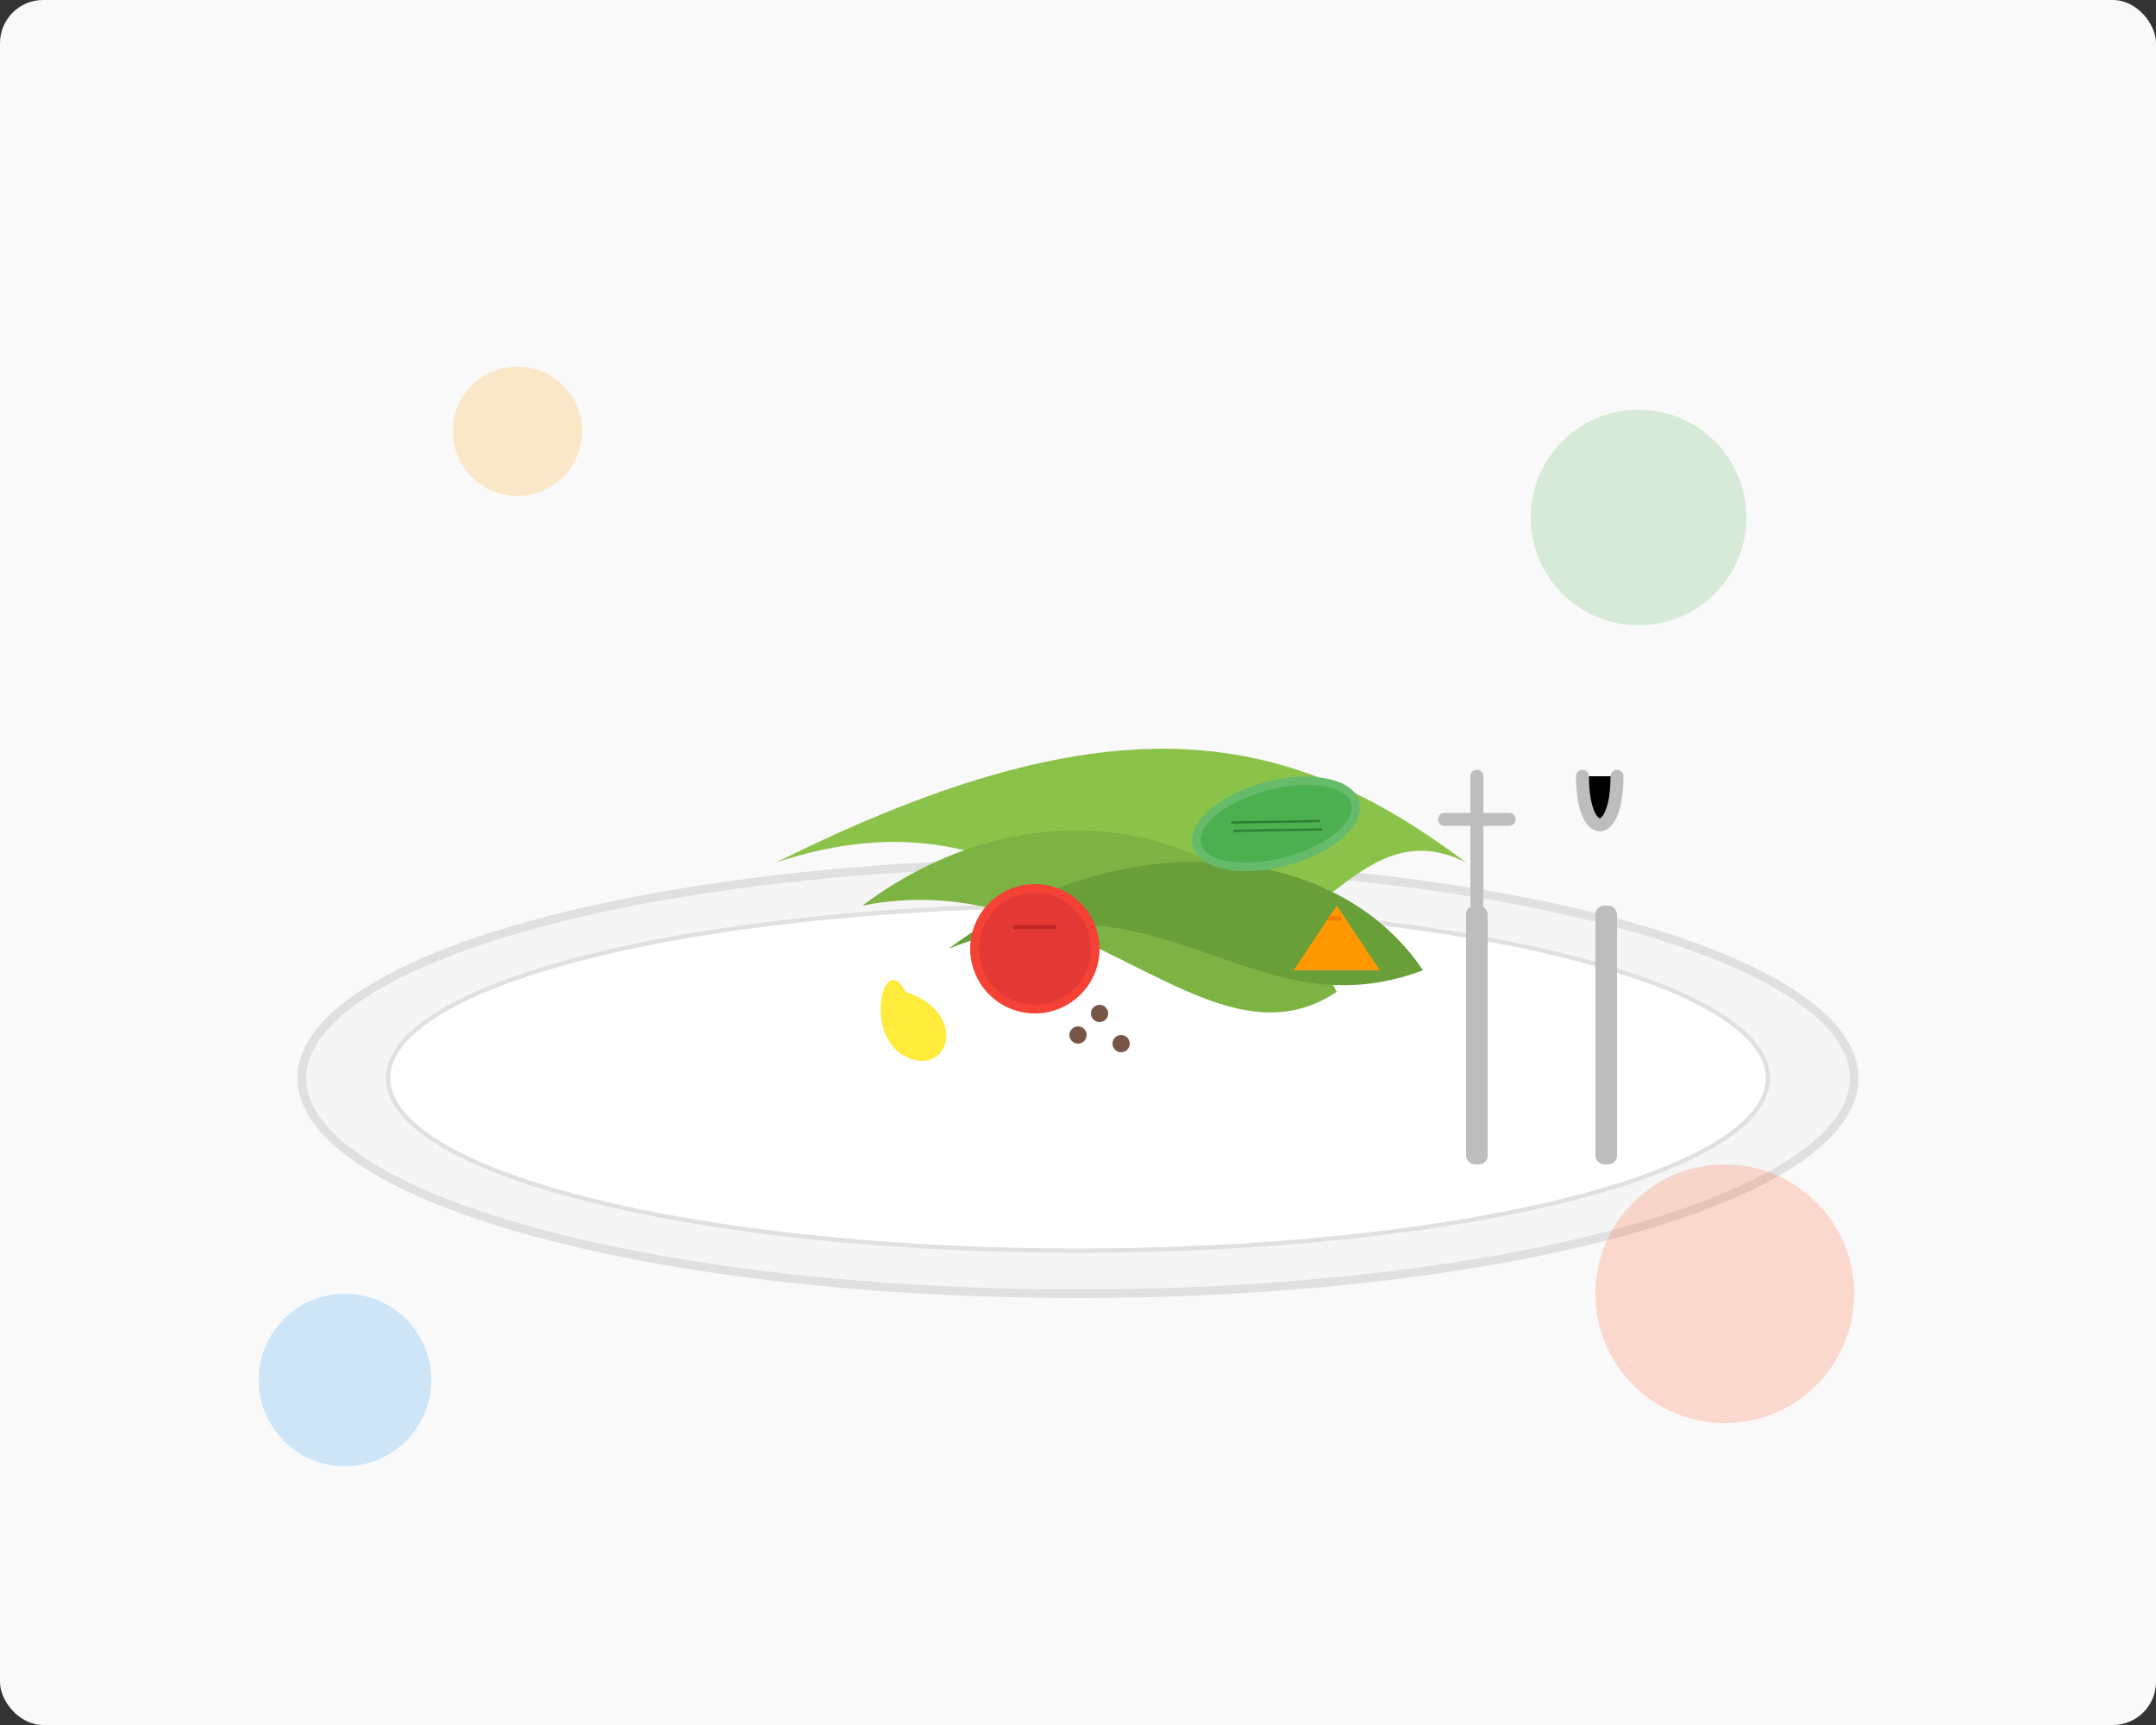 <?xml version="1.0" encoding="UTF-8"?>
<svg width="500" height="400" viewBox="0 0 500 400" xmlns="http://www.w3.org/2000/svg">
  <rect x="0" y="0" width="500" height="400" fill="#333333" stroke="none"/>
  <!-- Background -->
  <rect width="500" height="400" rx="10" fill="#F9F9F9" />
  
  <!-- Plate -->
  <ellipse cx="250" cy="250" rx="180" ry="50" fill="#F5F5F5" stroke="#E0E0E0" stroke-width="2" />
  <ellipse cx="250" cy="250" rx="160" ry="40" fill="#FFFFFF" stroke="#E0E0E0" stroke-width="1" />

  <!-- Salad -->
  <g transform="translate(140, 150)">
    <!-- Lettuce leaves -->
    <path d="M40,50 C100,30 120,80 150,70 C170,60 180,40 200,50 C160,20 120,10 40,50Z" fill="#8BC34A" />
    <path d="M60,60 C110,50 140,100 170,80 C150,40 100,30 60,60Z" fill="#7CB342" />
    <path d="M80,70 C130,50 150,90 190,75 C170,45 120,40 80,70Z" fill="#689F38" />

    <!-- Vegetables -->
    <!-- Tomato -->
    <circle cx="100" cy="70" r="15" fill="#F44336" />
    <circle cx="100" cy="70" r="13" fill="#E53935" />
    <path d="M95,65 L105,65" stroke="#C62828" stroke-width="1" />
    
    <!-- Cucumber -->
    <ellipse cx="140" cy="80" rx="20" ry="10" fill="#66BB6A" transform="rotate(-15)" />
    <ellipse cx="140" cy="80" rx="18" ry="8" fill="#4CAF50" transform="rotate(-15)" />
    <path d="M130,77 L150,82" stroke="#2E7D32" stroke-width="0.5" transform="rotate(-15)" />
    <path d="M130,79 L150,84" stroke="#2E7D32" stroke-width="0.5" transform="rotate(-15)" />
    
    <!-- Carrot -->
    <path d="M170,60 L180,75 L160,75 Z" fill="#FF9800" />
    <path d="M168,63 L171,63" stroke="#F57C00" stroke-width="1" />

    <!-- Bell pepper -->
    <path d="M70,80 C65,70 60,90 70,95 C80,100 85,85 70,80Z" fill="#FFEB3B" />
    
    <!-- Seeds -->
    <circle cx="110" cy="90" r="2" fill="#795548" />
    <circle cx="115" cy="85" r="2" fill="#795548" />
    <circle cx="120" cy="92" r="2" fill="#795548" />
  </g>

  <!-- Decorative elements -->
  <circle cx="120" cy="100" r="15" fill="#FFA000" opacity="0.2" />
  <circle cx="380" cy="120" r="25" fill="#4CAF50" opacity="0.2" />
  <circle cx="80" cy="320" r="20" fill="#2196F3" opacity="0.2" />
  <circle cx="400" cy="300" r="30" fill="#FF5722" opacity="0.2" />
  
  <!-- Fork and knife -->
  <rect x="340" y="210" width="5" height="60" rx="2" fill="#BDBDBD" />
  <path d="M342.5,210 L342.5,180 M335,190 L350,190" stroke="#BDBDBD" stroke-width="3" stroke-linecap="round" />
  
  <rect x="370" y="210" width="5" height="60" rx="2" fill="#BDBDBD" />
  <path d="M367,180 C367,195 375,195 375,180" stroke="#BDBDBD" stroke-width="3" stroke-linecap="round" />
</svg>